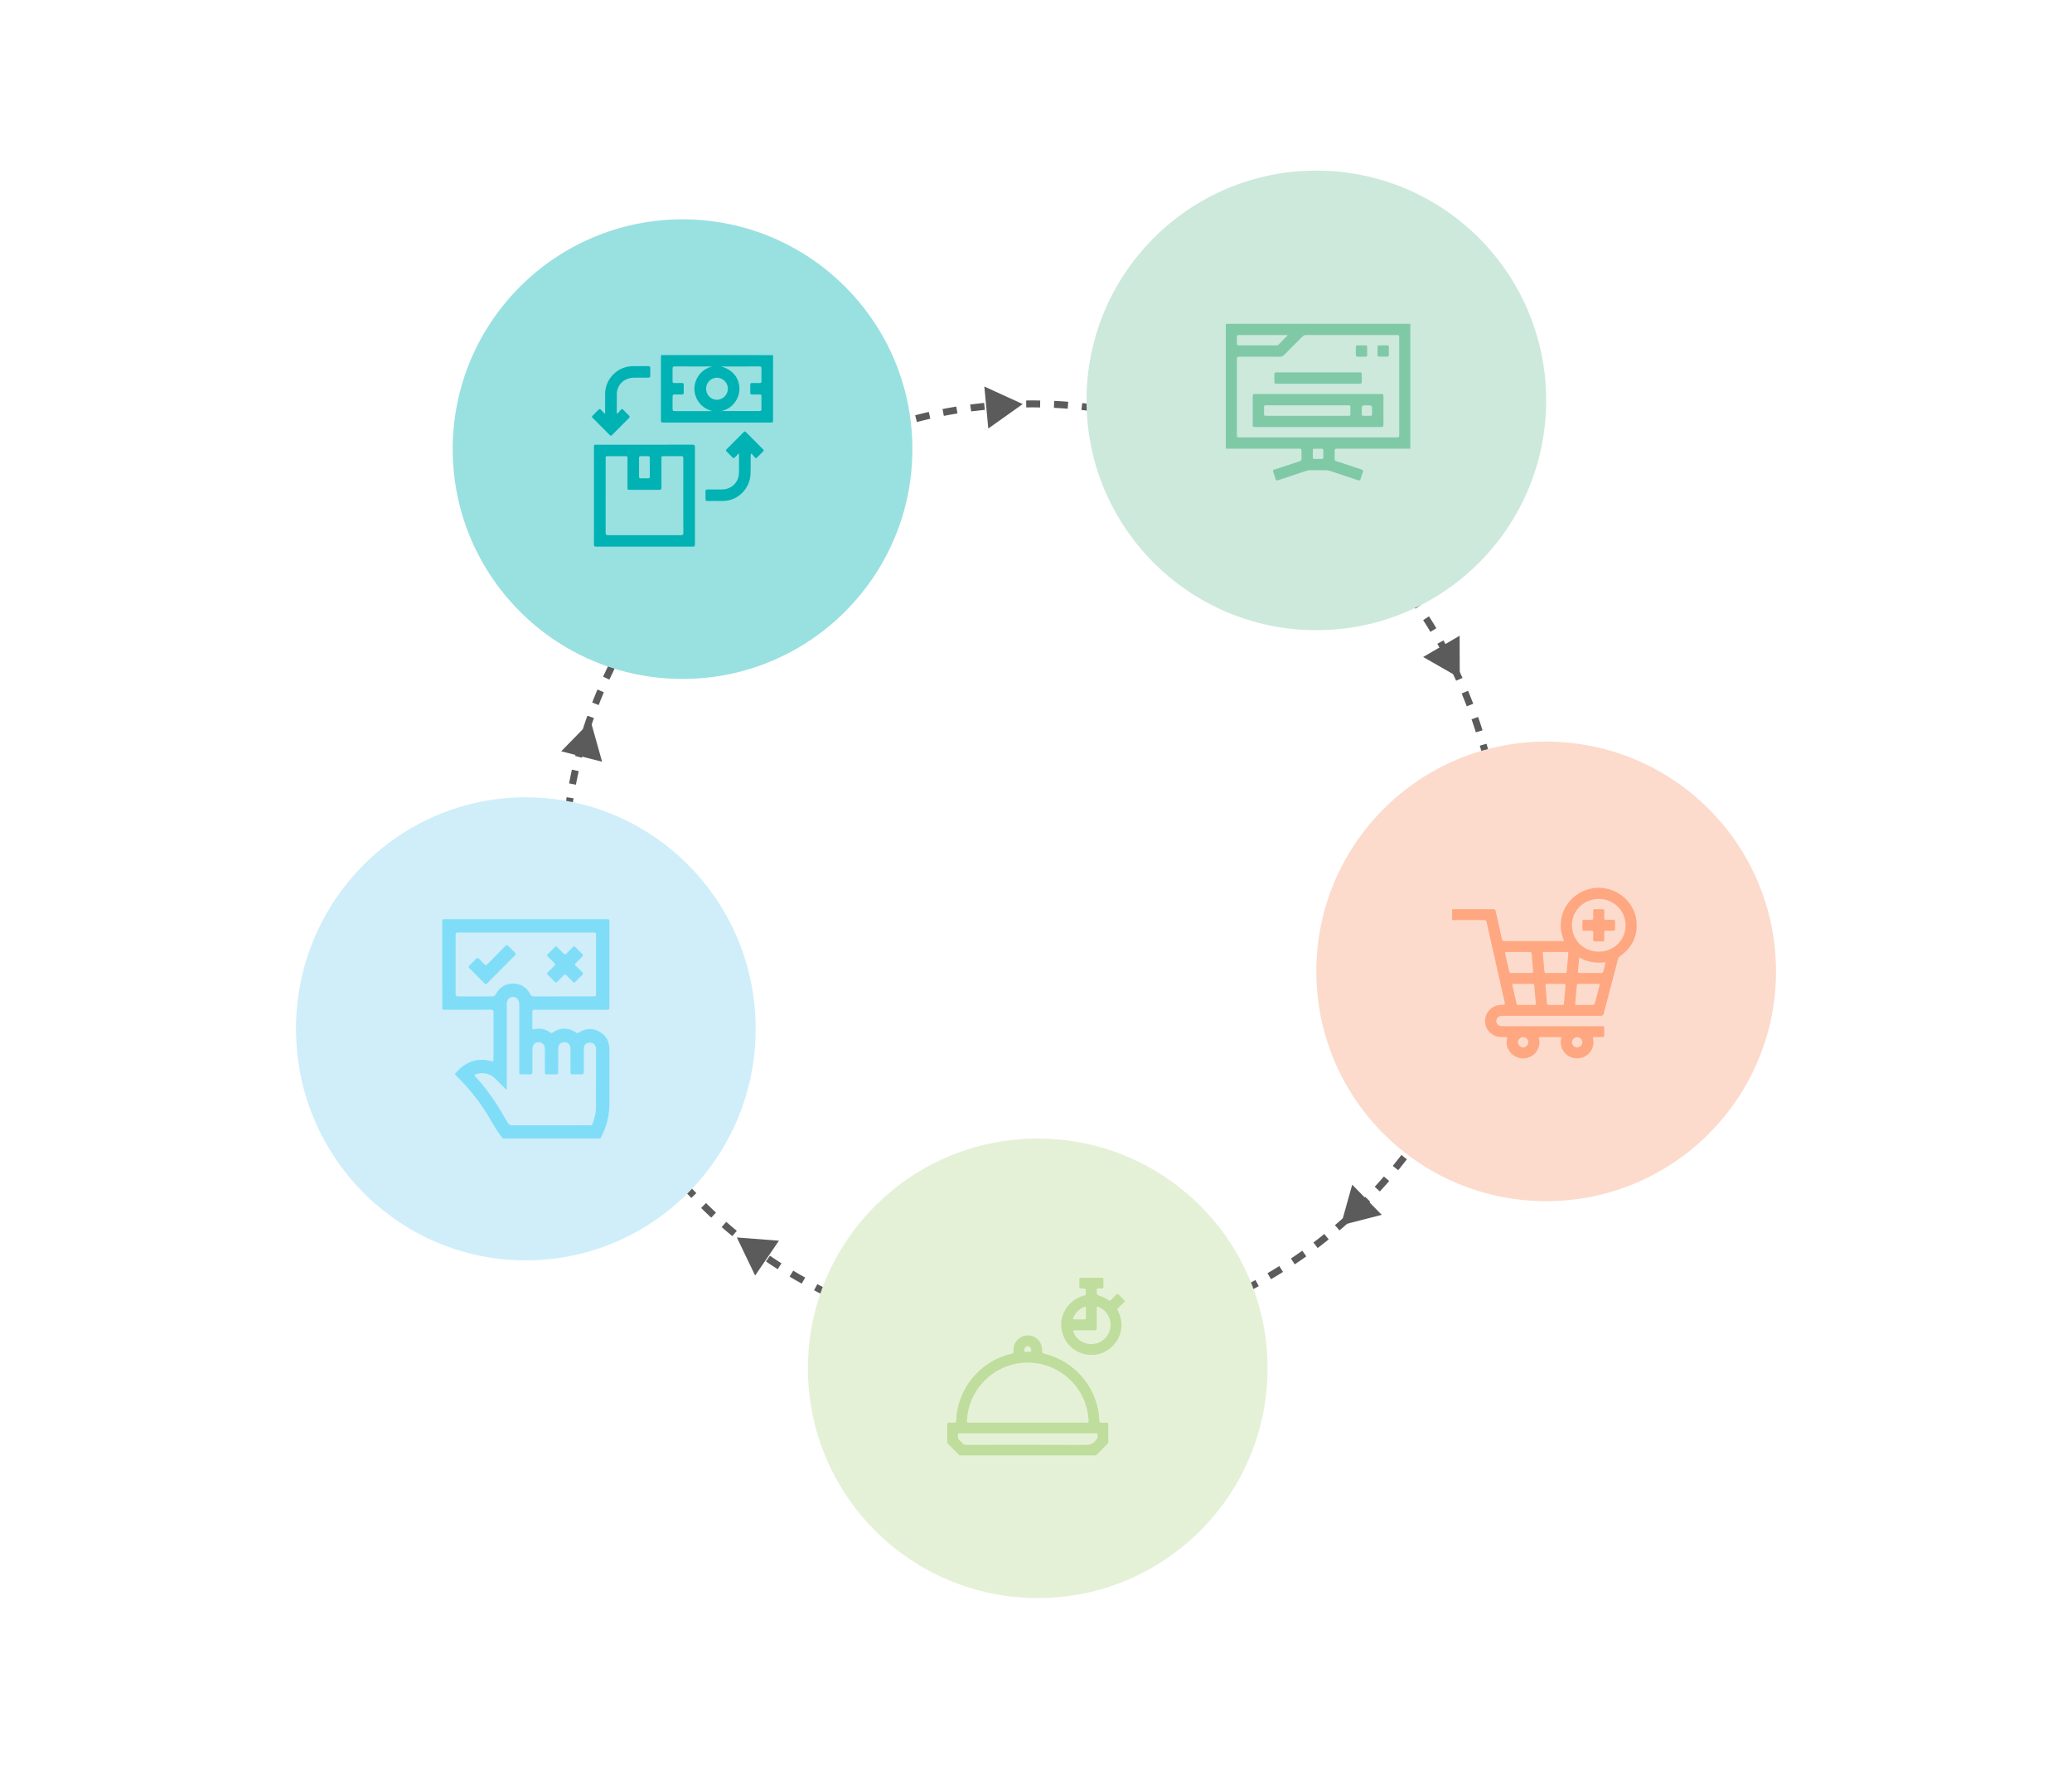 <svg width="595" height="507" viewBox="0 0 595 507" fill="none" xmlns="http://www.w3.org/2000/svg">
<rect x="0" y="0" width="595" height="507" fill="#333333" stroke="none"/>
<g clip-path="url(#clip0_183_20)">
<rect width="595" height="507" fill="white"/>
<circle cx="296.5" cy="250.5" r="134.5" stroke="#5B5B5C" stroke-width="2" stroke-dasharray="4 4"/>
<path d="M419.149 182.599L419.192 194.719L408.674 188.697L419.149 182.599Z" fill="#5B5B5C"/>
<path d="M388.301 340.261L396.779 348.923L385.038 351.934L388.301 340.261Z" fill="#5B5B5C"/>
<path d="M223.686 356.35L216.844 366.355L211.601 355.426L223.686 356.35Z" fill="#5B5B5C"/>
<path d="M172.903 218.786L161.159 215.787L169.628 207.116L172.903 218.786Z" fill="#5B5B5C"/>
<path d="M293.682 116.057L283.802 123.078L282.662 111.011L293.682 116.057Z" fill="#5B5B5C"/>
<circle cx="378" cy="115" r="66" fill="#CCE9DC"/>
<g clip-path="url(#clip1_183_20)">
<path d="M352 128.854V93.038C352.24 93.026 352.48 93.001 352.72 93.001H404.28C404.52 93.001 404.76 93.026 405 93.038V128.854C404.724 128.854 404.448 128.872 404.172 128.872H384.353C384.163 128.872 383.974 128.881 383.785 128.872C383.407 128.854 383.256 129.037 383.26 129.401C383.26 130.09 383.26 130.778 383.26 131.466C383.26 132.291 383.26 132.291 384.04 132.546C386.346 133.313 388.65 134.086 390.961 134.84C391.397 134.978 391.536 135.18 391.359 135.629C391.12 136.237 390.913 136.858 390.738 137.488C390.6 137.985 390.39 138.084 389.888 137.91C387.296 137.02 384.689 136.174 382.091 135.296C381.636 135.138 381.156 135.059 380.674 135.063C379.19 135.078 377.706 135.074 376.223 135.063C375.827 135.061 375.434 135.126 375.059 135.253C372.395 136.146 369.725 137.02 367.065 137.923C366.612 138.077 366.408 137.974 366.281 137.526C366.108 136.915 365.884 136.318 365.685 135.714C365.463 135.041 365.464 135.036 366.146 134.81C368.452 134.042 370.754 133.263 373.069 132.523C373.591 132.356 373.788 132.097 373.752 131.559C373.711 130.961 373.742 130.356 373.742 129.754C373.742 128.865 373.742 128.863 372.855 128.863H352.879C352.587 128.872 352.293 128.861 352 128.854ZM378.49 125.62H401.004C401.773 125.62 401.801 125.595 401.801 124.848C401.801 115.576 401.801 106.304 401.801 97.032C401.801 96.281 401.752 96.231 401.015 96.231C392.372 96.231 383.729 96.229 375.085 96.224C374.889 96.216 374.694 96.251 374.513 96.325C374.331 96.4 374.168 96.513 374.035 96.656C372.314 98.396 370.562 100.104 368.854 101.853C368.665 102.059 368.432 102.22 368.172 102.326C367.913 102.431 367.633 102.477 367.353 102.461C363.592 102.439 359.831 102.45 356.07 102.45C355.206 102.45 355.198 102.457 355.198 103.309V124.777C355.198 125.614 355.206 125.621 356.026 125.621L378.49 125.62ZM369.751 96.341C369.541 96.179 369.345 96.233 369.163 96.233C367.871 96.233 366.578 96.233 365.286 96.233C362.167 96.233 359.047 96.233 355.927 96.233C355.274 96.233 355.206 96.301 355.199 96.934C355.199 97.485 355.212 98.035 355.199 98.586C355.187 99.011 355.337 99.206 355.794 99.205C359.362 99.194 362.93 99.205 366.498 99.205C366.706 99.205 366.912 99.205 367.079 99.05C367.958 98.152 368.84 97.26 369.751 96.341ZM380.011 130.354C380.011 130.011 380.011 129.666 380.011 129.326C380.011 129.03 379.89 128.876 379.585 128.877C378.863 128.877 378.142 128.877 377.421 128.877C377.12 128.877 376.983 129.015 376.986 129.319C376.986 130.004 376.986 130.69 376.986 131.375C376.986 131.669 377.107 131.823 377.414 131.822C378.135 131.822 378.857 131.822 379.578 131.822C379.88 131.822 380.018 131.685 380.013 131.383C380.007 131.039 380.011 130.696 380.011 130.354Z" fill="#80C9A7"/>
<path d="M378.552 113.164H396.145C396.334 113.164 396.524 113.176 396.713 113.164C397.137 113.142 397.281 113.34 397.276 113.754C397.26 115.234 397.269 116.713 397.269 118.191C397.269 119.482 397.258 120.771 397.276 122.061C397.276 122.474 397.138 122.673 396.713 122.65C396.541 122.642 396.368 122.65 396.196 122.65H360.804C359.522 122.65 359.737 122.607 359.733 121.593C359.724 119.049 359.733 116.501 359.733 113.958C359.733 113.171 359.742 113.16 360.549 113.16L378.552 113.164ZM375.395 119.427H387.092C387.77 119.427 387.782 119.412 387.782 118.728C387.782 118.212 387.782 117.696 387.782 117.18C387.782 116.41 387.782 116.409 387.003 116.409H363.766C363.663 116.409 363.559 116.409 363.456 116.409C363.124 116.391 362.988 116.555 362.991 116.876C362.991 117.495 362.991 118.114 362.991 118.733C362.991 119.402 363.017 119.421 363.696 119.421L375.395 119.427ZM391.053 117.888C391.053 118.265 391.053 118.643 391.053 119.018C391.053 119.293 391.191 119.431 391.467 119.431C392.172 119.431 392.876 119.431 393.582 119.431C393.892 119.431 394.009 119.27 394.007 118.981C394.007 118.621 394.007 118.261 394.007 117.901C394.007 116.413 394.007 116.413 392.506 116.413C391.049 116.399 391.049 116.399 391.053 117.883V117.888Z" fill="#80C9A7"/>
<path d="M378.511 110.206H366.713C365.976 110.206 365.955 110.186 365.953 109.459C365.953 108.823 365.968 108.186 365.953 107.55C365.937 107.099 366.132 106.917 366.568 106.953C366.654 106.961 366.741 106.953 366.826 106.953H390.163C391.052 106.953 391.053 106.953 391.054 107.837C391.054 108.404 391.03 108.973 391.054 109.539C391.085 110.065 390.869 110.216 390.364 110.215C386.41 110.197 382.46 110.206 378.511 110.206Z" fill="#80C9A7"/>
<path d="M390.922 102.445C390.562 102.445 390.2 102.445 389.838 102.445C389.499 102.445 389.336 102.307 389.34 101.951C389.35 101.197 389.348 100.437 389.34 99.687C389.34 99.341 389.478 99.19 389.834 99.196C390.591 99.206 391.347 99.206 392.103 99.196C392.451 99.196 392.607 99.333 392.603 99.683C392.596 100.437 392.596 101.192 392.603 101.947C392.603 102.292 392.451 102.45 392.107 102.445C391.713 102.441 391.318 102.445 390.922 102.445Z" fill="#80C9A7"/>
<path d="M397.242 99.197C397.62 99.197 397.998 99.197 398.376 99.197C398.67 99.197 398.824 99.314 398.821 99.622C398.821 100.411 398.821 101.199 398.821 101.987C398.821 102.285 398.691 102.437 398.393 102.438C397.603 102.438 396.813 102.438 396.022 102.438C395.731 102.438 395.57 102.3 395.569 102.006C395.569 101.217 395.569 100.429 395.569 99.641C395.569 99.315 395.735 99.183 396.053 99.192C396.451 99.208 396.847 99.197 397.242 99.197Z" fill="#80C9A7"/>
</g>
<circle cx="444" cy="279" r="66" fill="#FCDBCC"/>
<g clip-path="url(#clip2_183_20)">
<path d="M417 261.176C417.138 261.165 417.276 261.142 417.415 261.142C421.224 261.142 425.034 261.142 428.844 261.132C429.259 261.132 429.407 261.281 429.491 261.664C430.084 264.348 430.709 267.023 431.288 269.708C431.386 270.154 431.551 270.314 432.03 270.313C437.529 270.297 443.029 270.303 448.528 270.303C449.184 270.303 449.184 270.303 448.943 269.698C448.327 268.156 448.082 266.496 448.226 264.845C448.369 263.195 448.898 261.599 449.77 260.183C450.643 258.766 451.835 257.567 453.256 256.678C454.676 255.789 456.286 255.235 457.959 255.058C463.727 254.43 469.186 258.614 469.889 264.254C470.434 268.625 468.793 272.082 465.19 274.654C464.897 274.859 464.692 275.165 464.617 275.511C463.257 280.698 461.883 285.881 460.535 291.071C460.397 291.587 460.196 291.769 459.633 291.768C450.306 291.749 440.979 291.744 431.653 291.754C431.36 291.737 431.067 291.764 430.782 291.833C430.13 292.027 429.646 292.633 429.657 293.261C429.674 293.576 429.79 293.879 429.987 294.127C430.185 294.376 430.456 294.559 430.763 294.651C431.064 294.726 431.375 294.755 431.685 294.737H459.872C460.682 294.737 460.682 294.737 460.682 295.543C460.682 296.136 460.66 296.731 460.682 297.323C460.703 297.756 460.526 297.882 460.11 297.868C459.386 297.843 458.66 297.882 457.937 297.853C457.5 297.835 457.373 297.931 457.47 298.388C458.023 300.941 456.406 303.347 453.812 303.891C451.324 304.415 448.836 302.814 448.283 300.317C448.131 299.635 448.14 298.927 448.311 298.25C448.386 297.95 448.303 297.855 447.995 297.857C446.08 297.865 444.166 297.87 442.253 297.857C441.799 297.857 441.906 298.097 441.958 298.35C442.487 300.983 440.88 303.383 438.226 303.908C435.032 304.544 432.081 301.632 432.732 298.485C432.861 297.863 432.861 297.859 432.197 297.863C431.146 297.863 430.101 297.907 429.113 297.42C427.118 296.438 426.072 294.316 426.565 292.196C426.803 291.178 427.386 290.271 428.217 289.622C429.049 288.974 430.08 288.623 431.141 288.629C432.262 288.622 432.255 288.629 432.007 287.524C430.296 279.964 428.591 272.402 426.893 264.839C426.788 264.371 426.587 264.254 426.13 264.257C423.304 264.276 420.476 264.267 417.648 264.265C417.426 264.265 417.202 264.243 416.979 264.231L417 261.176ZM459.087 258.161C454.751 258.275 451.394 261.523 451.407 265.777C451.419 270.067 454.828 273.348 459.123 273.335C463.481 273.321 466.816 269.977 466.802 265.743C466.789 261.455 463.391 258.253 459.087 258.165V258.161ZM435.99 273.429C434.884 273.429 433.787 273.444 432.687 273.421C432.272 273.412 432.141 273.504 432.243 273.935C432.642 275.614 433.017 277.301 433.385 278.987C433.463 279.35 433.631 279.478 434.016 279.474C435.839 279.455 437.663 279.466 439.488 279.466C440.295 279.466 440.307 279.442 440.233 278.624C440.095 277.075 439.956 275.525 439.839 273.974C439.81 273.559 439.662 273.414 439.243 273.422C438.158 273.446 437.075 273.433 435.99 273.433V273.429ZM446.752 273.429H443.445C443.208 273.429 442.991 273.422 443.03 273.771C443.193 275.507 443.353 277.244 443.49 278.983C443.519 279.35 443.646 279.476 444.024 279.473C445.798 279.456 447.573 279.456 449.349 279.473C449.704 279.473 449.871 279.393 449.902 279.004C450.04 277.265 450.196 275.529 450.362 273.792C450.394 273.456 450.224 273.429 449.964 273.43C448.891 273.435 447.821 273.436 446.752 273.433V273.429ZM456.157 282.591C455.21 282.591 454.264 282.602 453.318 282.591C452.98 282.591 452.828 282.68 452.8 283.039C452.662 284.793 452.499 286.544 452.334 288.295C452.302 288.646 452.526 288.633 452.759 288.633C454.308 288.633 455.857 288.626 457.405 288.633C457.744 288.633 457.89 288.509 457.972 288.189C458.403 286.499 458.844 284.811 459.307 283.129C459.42 282.721 459.336 282.575 458.892 282.585C457.983 282.61 457.069 282.595 456.157 282.595V282.591ZM437.405 282.591C436.475 282.591 435.543 282.591 434.613 282.591C434.362 282.591 434.219 282.631 434.288 282.935C434.703 284.721 435.096 286.508 435.498 288.295C435.543 288.495 435.636 288.63 435.876 288.629C437.496 288.629 439.116 288.629 440.737 288.629C440.982 288.629 441.068 288.525 441.044 288.282C440.882 286.527 440.721 284.773 440.578 283.017C440.552 282.685 440.415 282.585 440.095 282.59C439.204 282.605 438.302 282.595 437.408 282.595L437.405 282.591ZM446.716 282.591H444.595C443.765 282.591 443.765 282.61 443.836 283.422C443.974 284.976 444.112 286.527 444.23 288.082C444.26 288.497 444.408 288.642 444.828 288.634C445.897 288.614 446.965 288.634 448.035 288.626C449.154 288.619 449.133 288.781 449.158 287.624C449.158 287.505 449.191 287.388 449.202 287.27C449.321 285.887 449.432 284.501 449.559 283.118C449.595 282.721 449.46 282.574 449.042 282.585C448.27 282.615 447.497 282.595 446.716 282.595V282.591ZM456.721 279.463C457.72 279.463 458.718 279.448 459.716 279.471C460.107 279.481 460.316 279.371 460.407 278.978C460.567 278.268 460.772 277.567 460.95 276.86C461.07 276.383 461.021 276.346 460.505 276.409C459.582 276.521 458.649 276.521 457.726 276.409C456.373 276.245 455.064 275.829 453.868 275.185C453.73 275.11 453.486 274.845 453.454 275.281C453.349 276.512 453.251 277.743 453.139 278.974C453.104 279.346 453.238 279.488 453.629 279.48C454.655 279.456 455.689 279.469 456.721 279.469V279.463ZM438.892 299.338C438.881 298.577 438.154 297.869 437.386 297.87C436.617 297.872 435.892 298.58 435.882 299.34C435.872 300.101 436.632 300.854 437.413 300.837C438.194 300.819 438.896 300.097 438.885 299.343L438.892 299.338ZM452.917 297.87C452.153 297.859 451.421 298.561 451.397 299.325C451.374 300.09 452.088 300.803 452.864 300.832C453.639 300.862 454.406 300.128 454.407 299.353C454.409 298.577 453.685 297.887 452.911 297.876L452.917 297.87Z" fill="#FFA780"/>
<path d="M459.012 270.377C458.598 270.313 457.955 270.605 457.619 270.241C457.314 269.912 457.539 269.298 457.52 268.811C457.503 268.473 457.503 268.134 457.52 267.795C457.541 267.449 457.415 267.304 457.049 267.317C456.411 267.337 455.774 267.323 455.137 267.317C454.414 267.317 454.413 267.317 454.413 266.579C454.413 266.021 454.413 265.462 454.413 264.903C454.413 264.194 454.413 264.193 455.104 264.191C455.741 264.191 456.38 264.172 457.015 264.191C457.406 264.206 457.527 264.055 457.514 263.687C457.494 262.993 457.514 262.297 457.505 261.603C457.496 261.252 457.629 261.119 457.987 261.127C458.724 261.144 459.464 261.144 460.208 261.127C460.566 261.119 460.697 261.254 460.689 261.603C460.672 262.297 460.7 262.993 460.679 263.687C460.668 264.057 460.788 264.206 461.18 264.191C461.815 264.167 462.452 264.184 463.09 264.191C463.781 264.191 463.781 264.191 463.789 264.903C463.789 265.462 463.789 266.021 463.789 266.579C463.789 267.314 463.789 267.315 463.065 267.317C462.428 267.317 461.789 267.332 461.153 267.317C460.786 267.304 460.671 267.453 460.681 267.795C460.697 268.507 460.681 269.218 460.681 269.929C460.681 270.256 460.559 270.392 460.226 270.378C459.864 270.366 459.484 270.377 459.012 270.377Z" fill="#FFA780"/>
</g>
<circle cx="298" cy="393" r="66" fill="#E5F1D7"/>
<g clip-path="url(#clip3_183_20)">
<path d="M275.529 418.003C274.465 416.939 273.401 415.86 272.33 414.801C272.221 414.701 272.136 414.578 272.08 414.442C272.024 414.305 271.998 414.158 272.005 414.011C272.017 412.403 272.027 410.794 272.005 409.187C271.997 408.711 272.177 408.579 272.613 408.607C273.049 408.635 273.478 408.576 273.905 408.623C274.424 408.679 274.585 408.441 274.589 407.978C274.613 406.832 274.753 405.691 275.006 404.573C275.748 401.013 277.436 397.72 279.892 395.04C282.713 391.892 286.448 389.706 290.574 388.79C291.024 388.688 291.05 388.43 291.034 388.073C290.961 386.398 291.575 385.047 293.017 384.156C295.686 382.511 299.133 384.39 299.242 387.527C299.281 388.649 299.281 388.649 300.338 388.927C304.284 389.968 307.834 392.154 310.539 395.21C313.245 398.266 314.985 402.054 315.541 406.098C315.63 406.753 315.65 407.418 315.689 408.079C315.71 408.458 315.851 408.647 316.271 408.62C316.783 408.587 317.299 408.62 317.812 408.61C318.119 408.61 318.267 408.704 318.265 409.035C318.257 410.742 318.257 412.45 318.265 414.158C318.265 414.443 318.118 414.617 317.94 414.797C316.876 415.86 315.812 416.929 314.749 418.001L275.529 418.003ZM295.129 408.614C300.768 408.614 306.407 408.617 312.047 408.623C312.518 408.623 312.675 408.474 312.616 408.023C312.517 407.252 312.473 406.475 312.334 405.707C310.606 396.151 301.299 389.797 291.756 391.692C284.044 393.222 278.165 399.707 277.663 407.914C277.62 408.603 277.636 408.615 278.317 408.615L295.129 408.614ZM295.129 411.672H275.873C275.724 411.672 275.575 411.672 275.425 411.672C275.18 411.663 275.077 411.766 275.057 412.022C275.002 412.725 275.057 413.366 275.705 413.823C275.971 414.023 276.208 414.259 276.409 414.524C276.708 414.896 277.074 414.991 277.539 414.99C288.9 414.979 300.261 414.96 311.622 415.009C312.882 415.009 313.842 414.771 314.637 413.764C314.984 413.326 315.253 412.966 315.208 412.371C315.156 411.676 315.194 411.672 314.484 411.672H295.129ZM296.113 387.818C296.113 387.127 295.799 386.732 295.264 386.676C294.525 386.599 294.08 387.112 294.14 387.942C294.161 388.224 294.273 388.331 294.548 388.291C294.89 388.226 295.242 388.222 295.586 388.279C296.033 388.369 296.174 388.173 296.118 387.818H296.113Z" fill="#BFDD9C"/>
<path d="M323.003 373.807C322.353 374.446 321.709 375.093 321.048 375.72C320.8 375.957 320.854 376.163 320.994 376.424C321.72 377.774 322.08 379.291 322.037 380.824C321.966 384.839 318.714 388.519 314.725 389.061C309.75 389.739 305.435 386.44 304.788 381.462C304.256 377.382 307.048 373.274 311.081 372.189C311.834 371.986 311.834 371.986 311.834 371.203C311.834 370.061 311.834 370.061 310.718 370.06C309.945 370.06 309.944 370.06 309.944 369.306C309.944 368.691 309.955 368.078 309.944 367.464C309.936 367.122 310.077 366.999 310.417 367C312.407 367.01 314.397 367.01 316.387 367C316.733 367 316.861 367.133 316.856 367.472C316.846 368.167 316.84 368.866 316.856 369.561C316.867 369.96 316.69 370.093 316.315 370.064C315.985 370.044 315.65 370.064 315.321 370.064C315.068 370.064 314.954 370.175 314.96 370.423C314.96 370.456 314.96 370.489 314.96 370.522C314.902 371.901 314.903 371.899 316.201 372.345C316.968 372.607 317.693 372.981 318.349 373.457C318.601 373.641 318.767 373.631 318.982 373.404C319.497 372.863 320.046 372.355 320.556 371.808C320.8 371.55 320.964 371.568 321.202 371.808C321.789 372.417 322.399 373.005 322.996 373.602L323.003 373.807ZM311.522 382.083H308.686C308.077 382.083 308.057 382.119 308.287 382.704C309.312 385.253 312.251 386.616 315.004 385.819C317.11 385.21 318.753 383.132 318.905 381.015C319.007 379.85 318.739 378.682 318.14 377.678C317.541 376.673 316.64 375.883 315.566 375.42C314.989 375.175 314.951 375.203 314.951 375.819C314.951 377.71 314.939 379.6 314.951 381.49C314.951 381.947 314.795 382.104 314.343 382.092C313.409 382.066 312.463 382.083 311.519 382.083H311.522ZM311.833 377.043C311.833 376.581 311.824 376.113 311.833 375.652C311.841 375.317 311.748 375.192 311.397 375.336C310.676 375.615 310.021 376.041 309.474 376.586C308.926 377.132 308.498 377.785 308.215 378.505C308.083 378.815 308.122 378.966 308.501 378.962C309.463 378.95 310.422 378.949 311.384 378.962C311.741 378.962 311.845 378.813 311.834 378.483C311.819 378.005 311.834 377.525 311.834 377.047L311.833 377.043Z" fill="#BFDD9C"/>
</g>
<ellipse cx="151" cy="295.5" rx="66" ry="66.5" fill="#CFEEF9"/>
<g clip-path="url(#clip4_183_20)">
<path d="M144.396 327C142.935 325.224 141.797 323.237 140.644 321.255C138.106 316.901 135.024 312.97 131.461 309.416C131.243 309.2 131.039 308.971 130.82 308.758C130.616 308.557 130.642 308.39 130.83 308.183C132.481 306.348 134.374 304.93 136.884 304.521C138.318 304.288 139.726 304.372 141.106 304.805C141.595 304.958 141.706 304.813 141.704 304.34C141.693 299.792 141.689 295.243 141.707 290.694C141.709 290.128 141.485 290.016 140.981 290.017C136.621 290.032 132.262 290.026 127.903 290.026C127.004 290.026 127.002 290.024 127.002 289.104C127 281.032 127 272.959 127 264.885C127 264.003 127.004 264 127.871 264C143.292 264 158.712 264 174.133 264C174.994 264 174.995 264.003 174.995 264.894C174.995 272.966 174.995 281.038 174.995 289.112C174.995 290.024 174.994 290.027 174.086 290.027C167.303 290.027 160.519 290.027 153.736 290.027C152.88 290.027 152.88 290.029 152.88 290.913C152.88 292.327 152.895 293.74 152.872 295.154C152.864 295.616 153.004 295.703 153.44 295.611C155.073 295.264 156.604 295.53 157.966 296.529C158.294 296.769 158.502 296.728 158.815 296.508C160.832 295.097 163.323 295.102 165.332 296.528C165.67 296.767 165.877 296.774 166.233 296.547C168.126 295.342 170.12 295.205 172.087 296.291C174.032 297.365 174.99 299.102 174.994 301.342C175 306.547 174.981 311.751 175.002 316.955C175.017 320.543 174.12 323.877 172.394 327.002C163.06 327 153.728 327 144.396 327ZM145.534 300.271C145.534 304.288 145.536 308.304 145.531 312.321C145.531 312.495 145.617 312.738 145.429 312.827C145.227 312.924 145.117 312.685 144.997 312.564C144.084 311.655 143.197 310.721 142.266 309.834C140.685 308.327 138.831 307.889 136.733 308.498C136.274 308.631 136.107 308.751 136.519 309.2C138.844 311.738 140.92 314.473 142.756 317.385C143.814 319.062 144.819 320.774 145.818 322.488C146.135 323.031 146.535 323.209 147.157 323.207C154.472 323.186 161.786 323.194 169.101 323.194C169.243 323.194 169.387 323.186 169.529 323.194C169.861 323.214 170.053 323.064 170.166 322.747C170.697 321.275 171.115 319.767 171.125 318.2C171.161 312.564 171.148 306.929 171.149 301.293C171.149 301.07 171.131 300.838 171.066 300.628C170.801 299.78 170.004 299.343 169.021 299.483C168.208 299.598 167.661 300.22 167.656 301.104C167.643 303.358 167.638 305.613 167.657 307.867C167.662 308.404 167.471 308.6 166.945 308.58C166.173 308.551 165.397 308.575 164.623 308.572C163.827 308.569 163.808 308.549 163.806 307.736C163.805 305.523 163.811 303.309 163.801 301.096C163.796 300.102 163.143 299.402 162.207 299.342C161.093 299.269 160.316 299.961 160.306 301.086C160.288 303.299 160.3 305.513 160.296 307.726C160.295 308.544 160.27 308.569 159.486 308.572C158.753 308.575 158.02 308.575 157.286 308.572C156.476 308.569 156.462 308.556 156.462 307.751C156.46 305.538 156.468 303.324 156.455 301.111C156.45 300.155 155.805 299.442 154.917 299.35C153.898 299.243 153.169 299.762 152.957 300.771C152.898 301.048 152.883 301.339 152.883 301.623C152.877 303.713 152.869 305.804 152.888 307.894C152.893 308.398 152.723 308.595 152.219 308.579C151.466 308.552 150.711 308.575 149.957 308.572C149.119 308.569 149.116 308.567 149.116 307.706C149.116 301.415 149.116 295.123 149.116 288.831C149.116 288.483 149.119 288.137 149.042 287.792C148.859 286.978 148.222 286.394 147.438 286.341C146.628 286.287 145.896 286.809 145.627 287.616C145.527 287.916 145.537 288.222 145.537 288.528C145.534 292.444 145.534 296.357 145.534 300.271ZM150.989 267.849C144.533 267.849 138.077 267.854 131.621 267.841C131.062 267.839 130.825 267.979 130.828 268.595C130.848 274.208 130.846 279.819 130.83 285.433C130.828 285.986 130.99 286.185 131.559 286.182C134.838 286.16 138.116 286.164 141.395 286.18C141.862 286.182 142.12 286.031 142.341 285.602C143.378 283.583 145.086 282.51 147.314 282.502C149.521 282.494 151.219 283.558 152.259 285.541C152.522 286.042 152.815 286.185 153.346 286.183C158.987 286.167 164.628 286.174 170.269 286.172C171.152 286.172 171.154 286.17 171.154 285.293C171.154 279.783 171.154 274.272 171.154 268.762C171.154 267.852 171.152 267.851 170.235 267.851C163.819 267.847 157.404 267.849 150.989 267.849Z" fill="#80DDF8"/>
<path d="M159.677 271.808C159.857 271.841 159.96 271.976 160.072 272.089C160.68 272.695 161.294 273.293 161.884 273.916C162.156 274.205 162.357 274.213 162.633 273.92C163.223 273.298 163.85 272.711 164.438 272.087C164.738 271.769 164.967 271.727 165.289 272.069C165.918 272.739 166.571 273.385 167.229 274.026C167.494 274.284 167.49 274.484 167.226 274.74C166.582 275.366 165.968 276.025 165.317 276.642C165.016 276.927 165.044 277.111 165.33 277.382C165.952 277.971 166.533 278.604 167.154 279.195C167.469 279.494 167.525 279.721 167.18 280.046C166.527 280.662 165.896 281.305 165.279 281.955C164.992 282.259 164.77 282.275 164.476 281.963C163.915 281.369 163.308 280.82 162.759 280.215C162.406 279.826 162.155 279.78 161.781 280.197C161.222 280.82 160.602 281.385 160.022 281.988C159.765 282.254 159.568 282.249 159.313 281.983C158.648 281.291 157.97 280.611 157.285 279.941C157.035 279.696 157.051 279.516 157.293 279.281C157.921 278.668 158.518 278.021 159.159 277.423C159.506 277.101 159.471 276.887 159.146 276.582C158.537 276.01 157.972 275.389 157.366 274.812C157.071 274.532 157.01 274.325 157.338 274.016C158.005 273.385 158.638 272.718 159.288 272.069C159.398 271.956 159.498 271.813 159.677 271.808Z" fill="#80DDF8"/>
<path d="M139.504 282.681C139.327 282.671 139.228 282.53 139.115 282.417C137.675 280.971 136.241 279.519 134.794 278.08C134.516 277.804 134.493 277.6 134.784 277.321C135.445 276.684 136.095 276.035 136.727 275.369C137.025 275.057 137.248 275.077 137.533 275.381C138.006 275.887 138.53 276.348 138.989 276.867C139.355 277.281 139.605 277.303 140.01 276.884C141.671 275.169 143.379 273.498 145.044 271.787C145.441 271.379 145.699 271.384 146.073 271.796C146.649 272.431 147.265 273.028 147.882 273.623C148.161 273.893 148.183 274.095 147.895 274.382C145.212 277.066 142.538 279.762 139.86 282.453C139.762 282.551 139.67 282.668 139.504 282.681Z" fill="#80DDF8"/>
</g>
<circle cx="196" cy="129" r="66" fill="#99E0E1"/>
<g clip-path="url(#clip5_183_20)">
<path d="M222 102L221.991 120.293C221.991 120.489 221.991 120.686 221.991 120.882C221.991 121.21 221.864 121.39 221.513 121.357C221.408 121.347 221.299 121.357 221.192 121.357H190.641C189.803 121.357 189.803 121.357 189.801 120.496C189.801 114.56 189.801 108.624 189.801 102.687C189.801 102.456 189.824 102.224 189.835 101.993L222 102ZM207.201 118.059C210.815 118.059 214.429 118.059 218.043 118.067C218.494 118.067 218.675 117.961 218.662 117.472C218.631 116.239 218.644 115.006 218.662 113.772C218.662 113.426 218.544 113.293 218.195 113.3C217.449 113.317 216.701 113.293 215.953 113.309C215.59 113.317 215.44 113.185 215.449 112.811C215.466 112.044 215.466 111.274 215.449 110.505C215.44 110.134 215.591 109.998 215.951 110.006C216.679 110.022 217.41 109.994 218.14 110.017C218.535 110.029 218.671 109.889 218.665 109.492C218.645 108.276 218.636 107.054 218.665 105.846C218.678 105.358 218.502 105.242 218.047 105.246C215.894 105.266 213.74 105.256 211.585 105.256H207.077C210.393 106.167 212.271 108.538 212.339 111.602C212.388 114.156 210.683 117.217 207.201 118.06V118.059ZM204.524 105.256C200.928 105.256 197.332 105.256 193.736 105.249C193.307 105.249 193.123 105.361 193.132 105.823C193.153 107.056 193.146 108.29 193.132 109.523C193.132 109.897 193.286 110.027 193.647 110.018C194.361 110.001 195.075 110.028 195.789 110.006C196.166 109.996 196.353 110.115 196.345 110.517C196.334 111.285 196.337 112.055 196.345 112.824C196.345 113.191 196.186 113.323 195.823 113.313C195.129 113.294 194.434 113.327 193.74 113.301C193.312 113.286 193.126 113.41 193.135 113.875C193.156 115.091 193.153 116.312 193.135 117.523C193.135 117.953 193.293 118.075 193.706 118.073C197.315 118.062 200.925 118.073 204.574 118.073C200.948 117.138 199.218 114.058 199.423 111.207C199.533 109.799 200.087 108.463 201.004 107.394C201.922 106.324 203.155 105.576 204.524 105.258V105.256ZM202.761 111.631C202.751 113.395 204.159 114.84 205.876 114.83C206.705 114.812 207.495 114.474 208.082 113.887C208.669 113.3 209.009 112.508 209.03 111.675C209.053 109.971 207.587 108.487 205.875 108.478C205.047 108.485 204.255 108.821 203.672 109.411C203.088 110.002 202.761 110.801 202.761 111.632V111.631Z" fill="#00B2B3"/>
<path d="M170.564 142.343C170.564 137.71 170.564 133.077 170.564 128.444C170.564 127.727 170.564 127.727 171.262 127.727C180.47 127.727 189.678 127.723 198.887 127.716C199.411 127.716 199.558 127.891 199.556 128.392C199.546 137.712 199.546 147.032 199.556 156.352C199.556 156.822 199.428 157.007 198.92 157.006C189.676 156.991 180.432 156.991 171.188 157.006C170.688 157.006 170.555 156.837 170.557 156.356C170.57 151.681 170.564 147.012 170.564 142.343ZM196.211 142.352C196.211 138.776 196.203 135.199 196.22 131.623C196.22 131.16 196.1 130.998 195.62 131.005C193.964 131.032 192.308 131.015 190.652 131.016C189.938 131.016 189.938 131.016 189.938 131.733C189.938 134.488 189.927 137.24 189.947 139.995C189.947 140.528 189.784 140.699 189.242 140.695C186.463 140.669 183.685 140.683 180.909 140.682C180.195 140.682 180.195 140.682 180.195 139.927C180.195 137.209 180.195 134.49 180.195 131.772C180.195 131.025 180.195 131.023 179.481 131.023H174.62C173.922 131.023 173.919 131.023 173.919 131.752C173.919 138.833 173.916 145.915 173.909 152.998C173.909 153.519 174.032 153.715 174.593 153.715C181.59 153.698 188.588 153.698 195.586 153.715C196.116 153.715 196.238 153.542 196.237 153.04C196.201 149.478 196.211 145.911 196.211 142.352ZM186.592 134.224C186.592 133.315 186.583 132.404 186.592 131.499C186.592 131.167 186.499 131.006 186.139 131.015C185.428 131.033 184.718 131.033 184.008 131.015C183.63 131.005 183.511 131.171 183.513 131.527C183.52 133.31 183.52 135.094 183.513 136.878C183.513 137.235 183.631 137.398 184.008 137.388C184.7 137.37 185.394 137.364 186.087 137.388C186.501 137.404 186.602 137.226 186.593 136.848C186.579 135.973 186.593 135.098 186.592 134.224Z" fill="#00B2B3"/>
<path d="M177.325 118.819C177.632 118.456 177.945 118.102 178.246 117.732C178.487 117.438 178.697 117.402 178.981 117.708C179.515 118.281 180.075 118.833 180.64 119.378C180.891 119.619 180.883 119.797 180.64 120.04C178.997 121.678 177.361 123.321 175.73 124.971C175.505 125.198 175.338 125.206 175.111 124.971C173.466 123.309 171.817 121.653 170.163 120.003C169.923 119.764 169.969 119.594 170.187 119.381C170.758 118.82 171.329 118.254 171.886 117.673C172.129 117.419 172.314 117.426 172.545 117.682C172.902 118.075 173.281 118.447 173.663 118.842C173.83 118.627 173.767 118.443 173.767 118.268C173.767 116.548 173.767 114.836 173.767 113.119C173.79 108.799 177.378 105.195 181.674 105.173C183.168 105.166 184.665 105.185 186.159 105.164C186.588 105.164 186.73 105.319 186.73 105.725C186.716 106.458 186.716 107.191 186.73 107.925C186.738 108.337 186.569 108.481 186.159 108.474C184.789 108.454 183.418 108.454 182.048 108.474C179.629 108.502 177.753 109.949 177.225 112.176C177.167 112.419 177.136 112.667 177.134 112.917C177.121 114.741 177.12 116.565 177.117 118.389C177.111 118.496 177.082 118.614 177.325 118.819Z" fill="#00B2B3"/>
<path d="M212.112 130.233C211.747 130.616 211.373 130.992 211.019 131.38C210.792 131.63 210.607 131.657 210.359 131.398C209.805 130.816 209.239 130.248 208.66 129.691C208.406 129.446 208.422 129.27 208.66 129.028C210.303 127.392 211.94 125.749 213.571 124.098C213.795 123.87 213.962 123.866 214.191 124.098C215.835 125.761 217.483 127.418 219.138 129.069C219.345 129.276 219.359 129.44 219.138 129.651C218.539 130.239 217.947 130.834 217.363 131.435C217.147 131.657 216.97 131.633 216.785 131.416L215.774 130.233C215.506 130.552 215.574 130.755 215.571 130.942C215.537 132.711 215.597 134.48 215.516 136.247C215.344 139.91 212.568 143.121 208.949 143.769C207.677 143.997 206.39 143.849 205.111 143.883C204.453 143.901 203.793 143.87 203.135 143.891C202.751 143.902 202.588 143.772 202.598 143.369C202.62 142.619 202.618 141.867 202.598 141.116C202.587 140.723 202.733 140.581 203.125 140.586C204.479 140.601 205.838 140.599 207.185 140.586C208.824 140.573 210.206 140.012 211.236 138.676C211.839 137.912 212.178 136.971 212.201 135.996C212.245 134.102 212.214 132.206 212.214 130.312L212.112 130.233Z" fill="#00B2B3"/>
</g>
</g>
<defs>
<clipPath id="clip0_183_20">
<rect width="595" height="507" fill="white"/>
</clipPath>
<clipPath id="clip1_183_20">
<rect width="53" height="45" fill="white" transform="translate(352 93)"/>
</clipPath>
<clipPath id="clip2_183_20">
<rect width="53" height="49" fill="white" transform="translate(417 255)"/>
</clipPath>
<clipPath id="clip3_183_20">
<rect width="51" height="51" fill="white" transform="translate(272 367)"/>
</clipPath>
<clipPath id="clip4_183_20">
<rect width="48" height="63" fill="white" transform="translate(127 264)"/>
</clipPath>
<clipPath id="clip5_183_20">
<rect width="52" height="55" fill="white" transform="translate(170 102)"/>
</clipPath>
</defs>
</svg>
